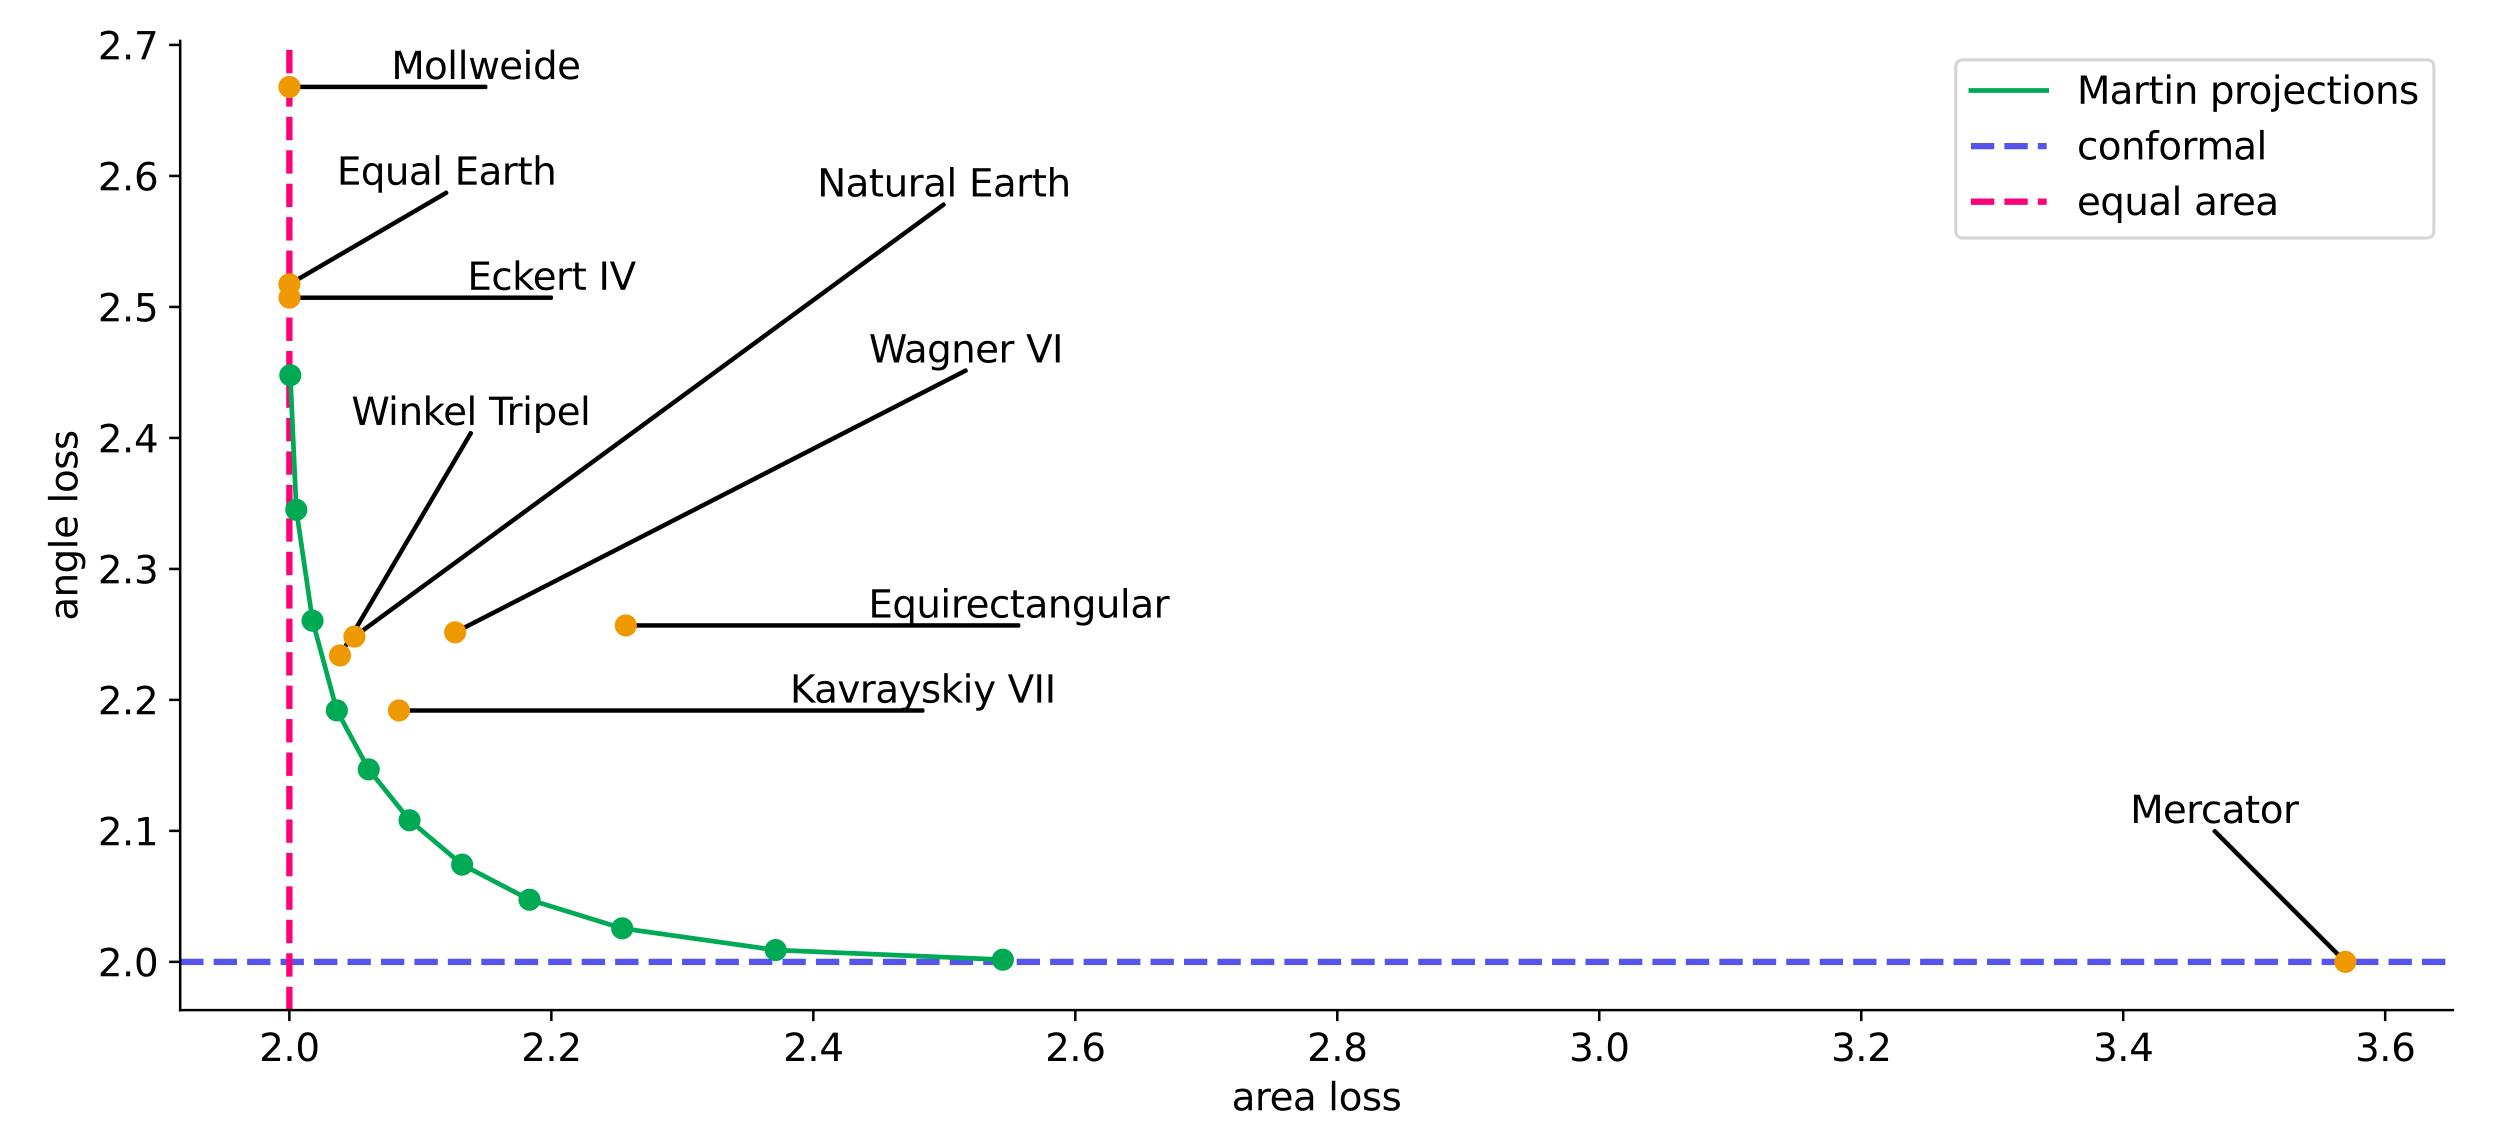<svg xmlns="http://www.w3.org/2000/svg" xmlns:xlink="http://www.w3.org/1999/xlink" width="1056" height="480" viewBox="0 0 792 360"><defs><style>*{stroke-linejoin:round;stroke-linecap:butt}</style></defs><g id="figure_1"><path id="patch_1" d="M0 360h792V0H0z" style="fill:#fff"/><g id="axes_1"><path id="patch_2" d="M57.083 320h719.974V12.96H57.083z" style="fill:#fff"/><path id="line2d_1" d="M57.083 304.723h719.974" clip-path="url(#pf766ae492a)" style="fill:none;stroke-dasharray:7.4,3.2;stroke-dashoffset:0;stroke:#55e;stroke-width:2"/><path id="line2d_2" d="M91.673 320V12.96" clip-path="url(#pf766ae492a)" style="fill:none;stroke-dasharray:7.4,3.2;stroke-dashoffset:0;stroke:#f07;stroke-width:2"/><path id="patch_3" d="m744.33 306.043-1.76-.88.294-.293-41.497-41.498.293-.293 41.497 41.497.293-.293z" clip-path="url(#pf766ae492a)" style="fill:#1f77b4;stroke:#000;stroke-linejoin:miter"/><path id="patch_4" d="m89.844 94.302 1.868-.622v.415h82.994v.415H91.712v.415z" clip-path="url(#pf766ae492a)" style="fill:#1f77b4;stroke:#000;stroke-linejoin:miter"/><path id="patch_5" d="m90.065 90.993 1.299-1.478.21.358 49.796-29.048.209.358-49.797 29.048.21.359z" clip-path="url(#pf766ae492a)" style="fill:#1f77b4;stroke:#000;stroke-linejoin:miter"/><path id="patch_6" d="m89.81 27.539 1.867-.623v.415h62.245v.415H91.677v.415z" clip-path="url(#pf766ae492a)" style="fill:#1f77b4;stroke:#000;stroke-linejoin:miter"/><path id="patch_7" d="m196.393 198.136 1.867-.623v.415h124.492v.415H198.26v.415z" clip-path="url(#pf766ae492a)" style="fill:#1f77b4;stroke:#000;stroke-linejoin:miter"/><path id="patch_8" d="m110.786 202.78 1.137-1.607.246.335 186.737-136.94.245.334-186.737 136.94.245.335z" clip-path="url(#pf766ae492a)" style="fill:#1f77b4;stroke:#000;stroke-linejoin:miter"/><path id="patch_9" d="m142.536 201.178 1.378-1.406.19.369 161.838-82.994.19.369-161.84 82.994.19.37z" clip-path="url(#pf766ae492a)" style="fill:#1f77b4;stroke:#000;stroke-linejoin:miter"/><path id="patch_10" d="m124.526 225.08 1.867-.622v.415h165.989v.415H126.393v.415z" clip-path="url(#pf766ae492a)" style="fill:#1f77b4;stroke:#000;stroke-linejoin:miter"/><path id="patch_11" d="m106.767 209.262.41-1.925.358.21 41.498-70.545.357.21-41.497 70.545.358.21z" clip-path="url(#pf766ae492a)" style="fill:#1f77b4;stroke:#000;stroke-linejoin:miter"/><g id="PathCollection_1"><defs><path id="C0_0_cfda0711d1" d="M0 3a3 3 0 1 0 0-6 3 3 0 0 0 0 6"/></defs><g clip-path="url(#pf766ae492a)"><use xlink:href="#C0_0_cfda0711d1" x="743.01" y="304.723" style="fill:#e90;stroke:#e90"/></g><g clip-path="url(#pf766ae492a)"><use xlink:href="#C0_0_cfda0711d1" x="91.712" y="94.302" style="fill:#e90;stroke:#e90"/></g><g clip-path="url(#pf766ae492a)"><use xlink:href="#C0_0_cfda0711d1" x="91.678" y="90.052" style="fill:#e90;stroke:#e90"/></g><g clip-path="url(#pf766ae492a)"><use xlink:href="#C0_0_cfda0711d1" x="91.677" y="27.539" style="fill:#e90;stroke:#e90"/></g><g clip-path="url(#pf766ae492a)"><use xlink:href="#C0_0_cfda0711d1" x="198.26" y="198.136" style="fill:#e90;stroke:#e90"/></g><g clip-path="url(#pf766ae492a)"><use xlink:href="#C0_0_cfda0711d1" x="112.291" y="201.675" style="fill:#e90;stroke:#e90"/></g><g clip-path="url(#pf766ae492a)"><use xlink:href="#C0_0_cfda0711d1" x="144.198" y="200.326" style="fill:#e90;stroke:#e90"/></g><g clip-path="url(#pf766ae492a)"><use xlink:href="#C0_0_cfda0711d1" x="126.393" y="225.08" style="fill:#e90;stroke:#e90"/></g><g clip-path="url(#pf766ae492a)"><use xlink:href="#C0_0_cfda0711d1" x="107.714" y="207.652" style="fill:#e90;stroke:#e90"/></g><g clip-path="url(#pf766ae492a)"><use xlink:href="#C0_0_cfda0711d1" x="317.709" y="304.031" style="fill:#0a5;stroke:#0a5"/></g><g clip-path="url(#pf766ae492a)"><use xlink:href="#C0_0_cfda0711d1" x="245.745" y="300.984" style="fill:#0a5;stroke:#0a5"/></g><g clip-path="url(#pf766ae492a)"><use xlink:href="#C0_0_cfda0711d1" x="197.113" y="294.103" style="fill:#0a5;stroke:#0a5"/></g><g clip-path="url(#pf766ae492a)"><use xlink:href="#C0_0_cfda0711d1" x="167.751" y="285.041" style="fill:#0a5;stroke:#0a5"/></g><g clip-path="url(#pf766ae492a)"><use xlink:href="#C0_0_cfda0711d1" x="146.401" y="273.915" style="fill:#0a5;stroke:#0a5"/></g><g clip-path="url(#pf766ae492a)"><use xlink:href="#C0_0_cfda0711d1" x="129.746" y="259.862" style="fill:#0a5;stroke:#0a5"/></g><g clip-path="url(#pf766ae492a)"><use xlink:href="#C0_0_cfda0711d1" x="116.811" y="243.745" style="fill:#0a5;stroke:#0a5"/></g><g clip-path="url(#pf766ae492a)"><use xlink:href="#C0_0_cfda0711d1" x="106.715" y="225.054" style="fill:#0a5;stroke:#0a5"/></g><g clip-path="url(#pf766ae492a)"><use xlink:href="#C0_0_cfda0711d1" x="99.019" y="196.637" style="fill:#0a5;stroke:#0a5"/></g><g clip-path="url(#pf766ae492a)"><use xlink:href="#C0_0_cfda0711d1" x="93.878" y="161.507" style="fill:#0a5;stroke:#0a5"/></g><g clip-path="url(#pf766ae492a)"><use xlink:href="#C0_0_cfda0711d1" x="91.967" y="118.884" style="fill:#0a5;stroke:#0a5"/></g></g><g id="matplotlib.axis_1"><g id="xtick_1"><g id="line2d_3"><defs><path id="m80f5bd23f7" d="M0 0v3.5" style="stroke:#000;stroke-width:.8"/></defs><use xlink:href="#m80f5bd23f7" x="91.673" y="320" style="stroke:#000;stroke-width:.8"/></g><g id="text_1" transform="matrix(.12 0 0 -.12 82.131 336.118)"><defs><path id="DejaVuSans-32" d="M1228 531h2203V0H469v531q359 372 979 998 621 627 780 809 303 340 423 576 121 236 121 464 0 372-261 606-261 235-680 235-297 0-627-103-329-103-704-313v638q381 153 712 231 332 78 607 78 725 0 1156-363 431-362 431-968 0-288-108-546-107-257-392-607-78-91-497-524-418-433-1181-1211" transform="scale(.016)"/><path id="DejaVuSans-2e" d="M684 794h660V0H684z" transform="scale(.016)"/><path id="DejaVuSans-30" d="M2034 4250q-487 0-733-480-245-479-245-1442 0-959 245-1439 246-480 733-480 491 0 736 480 246 480 246 1439 0 963-246 1442-245 480-736 480m0 500q785 0 1199-621 414-620 414-1801 0-1178-414-1799Q2819-91 2034-91q-784 0-1198 620-414 621-414 1799 0 1181 414 1801 414 621 1198 621" transform="scale(.016)"/></defs><use xlink:href="#DejaVuSans-32"/><use xlink:href="#DejaVuSans-2e" x="63.623"/><use xlink:href="#DejaVuSans-30" x="95.41"/></g></g><g id="xtick_2"><use xlink:href="#m80f5bd23f7" id="line2d_4" x="174.667" y="320" style="stroke:#000;stroke-width:.8"/><g id="text_2" transform="matrix(.12 0 0 -.12 165.125 336.118)"><use xlink:href="#DejaVuSans-32"/><use xlink:href="#DejaVuSans-2e" x="63.623"/><use xlink:href="#DejaVuSans-32" x="95.41"/></g></g><g id="xtick_3"><use xlink:href="#m80f5bd23f7" id="line2d_5" x="257.662" y="320" style="stroke:#000;stroke-width:.8"/><g id="text_3" transform="matrix(.12 0 0 -.12 248.12 336.118)"><defs><path id="DejaVuSans-34" d="M2419 4116 825 1625h1594zm-166 550h794V1625h666v-525h-666V0h-628v1100H313v609z" transform="scale(.016)"/></defs><use xlink:href="#DejaVuSans-32"/><use xlink:href="#DejaVuSans-2e" x="63.623"/><use xlink:href="#DejaVuSans-34" x="95.41"/></g></g><g id="xtick_4"><use xlink:href="#m80f5bd23f7" id="line2d_6" x="340.656" y="320" style="stroke:#000;stroke-width:.8"/><g id="text_4" transform="matrix(.12 0 0 -.12 331.114 336.118)"><defs><path id="DejaVuSans-36" d="M2113 2584q-425 0-674-291-248-290-248-796 0-503 248-796 249-292 674-292t673 292q248 293 248 796 0 506-248 796-248 291-673 291m1253 1979v-575q-238 112-480 171-242 60-480 60-625 0-955-422-329-422-376-1275 184 272 462 417 279 145 613 145 703 0 1111-427 408-426 408-1160 0-719-425-1154Q2819-91 2113-91q-810 0-1238 620-428 621-428 1799 0 1106 525 1764t1409 658q238 0 480-47t505-140" transform="scale(.016)"/></defs><use xlink:href="#DejaVuSans-32"/><use xlink:href="#DejaVuSans-2e" x="63.623"/><use xlink:href="#DejaVuSans-36" x="95.41"/></g></g><g id="xtick_5"><use xlink:href="#m80f5bd23f7" id="line2d_7" x="423.65" y="320" style="stroke:#000;stroke-width:.8"/><g id="text_5" transform="matrix(.12 0 0 -.12 414.108 336.118)"><defs><path id="DejaVuSans-38" d="M2034 2216q-450 0-708-241-257-241-257-662 0-422 257-663 258-241 708-241t709 242q260 243 260 662 0 421-258 662-257 241-711 241m-631 268q-406 100-633 378-226 279-226 679 0 559 398 884 399 325 1092 325 697 0 1094-325t397-884q0-400-227-679-226-278-629-378 456-106 710-416 255-309 255-755 0-679-414-1042Q2806-91 2034-91q-771 0-1186 362-414 363-414 1042 0 446 256 755 257 310 713 416m-231 997q0-362 226-565 227-203 636-203 407 0 636 203 230 203 230 565 0 363-230 566-229 203-636 203-409 0-636-203-226-203-226-566" transform="scale(.016)"/></defs><use xlink:href="#DejaVuSans-32"/><use xlink:href="#DejaVuSans-2e" x="63.623"/><use xlink:href="#DejaVuSans-38" x="95.41"/></g></g><g id="xtick_6"><use xlink:href="#m80f5bd23f7" id="line2d_8" x="506.644" y="320" style="stroke:#000;stroke-width:.8"/><g id="text_6" transform="matrix(.12 0 0 -.12 497.102 336.118)"><defs><path id="DejaVuSans-33" d="M2597 2516q453-97 707-404 255-306 255-756 0-690-475-1069Q2609-91 1734-91q-293 0-604 58T488 141v609q262-153 574-231 313-78 654-78 593 0 904 234t311 681q0 413-289 645-289 233-804 233h-544v519h569q465 0 712 186t247 536q0 359-255 551-254 193-729 193-260 0-557-57-297-56-653-174v562q360 100 674 150t592 50q719 0 1137-327 419-326 419-882 0-388-222-655t-631-370" transform="scale(.016)"/></defs><use xlink:href="#DejaVuSans-33"/><use xlink:href="#DejaVuSans-2e" x="63.623"/><use xlink:href="#DejaVuSans-30" x="95.41"/></g></g><g id="xtick_7"><use xlink:href="#m80f5bd23f7" id="line2d_9" x="589.639" y="320" style="stroke:#000;stroke-width:.8"/><g id="text_7" transform="matrix(.12 0 0 -.12 580.097 336.118)"><use xlink:href="#DejaVuSans-33"/><use xlink:href="#DejaVuSans-2e" x="63.623"/><use xlink:href="#DejaVuSans-32" x="95.41"/></g></g><g id="xtick_8"><use xlink:href="#m80f5bd23f7" id="line2d_10" x="672.633" y="320" style="stroke:#000;stroke-width:.8"/><g id="text_8" transform="matrix(.12 0 0 -.12 663.09 336.118)"><use xlink:href="#DejaVuSans-33"/><use xlink:href="#DejaVuSans-2e" x="63.623"/><use xlink:href="#DejaVuSans-34" x="95.41"/></g></g><g id="xtick_9"><use xlink:href="#m80f5bd23f7" id="line2d_11" x="755.627" y="320" style="stroke:#000;stroke-width:.8"/><g id="text_9" transform="matrix(.12 0 0 -.12 746.085 336.118)"><use xlink:href="#DejaVuSans-33"/><use xlink:href="#DejaVuSans-2e" x="63.623"/><use xlink:href="#DejaVuSans-36" x="95.41"/></g></g><g id="text_10" transform="matrix(.12 0 0 -.12 390.197 351.731)"><defs><path id="DejaVuSans-61" d="M2194 1759q-697 0-966-159t-269-544q0-306 202-486 202-179 548-179 479 0 768 339t289 901v128zm1147 238V0h-575v531q-197-318-491-470T1556-91q-537 0-855 302-317 302-317 808 0 590 395 890 396 300 1180 300h807v57q0 397-261 614t-733 217q-300 0-585-72-284-72-546-216v532q315 122 612 182 297 61 578 61 760 0 1135-394 375-393 375-1193" transform="scale(.016)"/><path id="DejaVuSans-72" d="M2631 2963q-97 56-211 82-114 27-251 27-488 0-749-317t-261-911V0H581v3500h578v-544q182 319 472 473 291 155 707 155 59 0 131-8 72-7 159-23z" transform="scale(.016)"/><path id="DejaVuSans-65" d="M3597 1894v-281H953q38-594 358-905t892-311q331 0 642 81t618 244V178Q3153 47 2828-22t-659-69q-838 0-1327 487-489 488-489 1320 0 859 464 1363 464 505 1252 505 706 0 1117-455 411-454 411-1235m-575 169q-6 471-264 752-258 282-683 282-481 0-770-272t-333-766z" transform="scale(.016)"/><path id="DejaVuSans-6c" d="M603 4863h575V0H603z" transform="scale(.016)"/><path id="DejaVuSans-6f" d="M1959 3097q-462 0-731-361t-269-989 267-989q268-361 733-361 460 0 728 362 269 363 269 988 0 622-269 986-268 364-728 364m0 487q750 0 1178-488 429-487 429-1349 0-859-429-1349Q2709-91 1959-91q-753 0-1180 489-426 490-426 1349 0 862 426 1349 427 488 1180 488" transform="scale(.016)"/><path id="DejaVuSans-73" d="M2834 3397v-544q-243 125-506 187-262 63-544 63-428 0-642-131t-214-394q0-200 153-314t616-217l197-44q612-131 870-370t258-667q0-488-386-773Q2250-91 1575-91q-281 0-586 55T347 128v594q319-166 628-249 309-82 613-82 406 0 624 139 219 139 219 392 0 234-158 359-157 125-692 241l-200 47q-534 112-772 345-237 233-237 639 0 494 350 762 350 269 994 269 318 0 599-47 282-46 519-140" transform="scale(.016)"/></defs><use xlink:href="#DejaVuSans-61"/><use xlink:href="#DejaVuSans-72" x="61.279"/><use xlink:href="#DejaVuSans-65" x="100.143"/><use xlink:href="#DejaVuSans-61" x="161.666"/><use xlink:href="#DejaVuSans-6c" x="254.732"/><use xlink:href="#DejaVuSans-6f" x="282.516"/><use xlink:href="#DejaVuSans-73" x="343.697"/><use xlink:href="#DejaVuSans-73" x="395.797"/></g></g><g id="matplotlib.axis_2"><g id="ytick_1"><g id="line2d_12"><defs><path id="me368b8479c" d="M0 0h-3.5" style="stroke:#000;stroke-width:.8"/></defs><use xlink:href="#me368b8479c" x="57.083" y="304.723" style="stroke:#000;stroke-width:.8"/></g><g id="text_11" transform="matrix(.12 0 0 -.12 31 309.282)"><use xlink:href="#DejaVuSans-32"/><use xlink:href="#DejaVuSans-2e" x="63.623"/><use xlink:href="#DejaVuSans-30" x="95.41"/></g></g><g id="ytick_2"><use xlink:href="#me368b8479c" id="line2d_13" x="57.083" y="263.226" style="stroke:#000;stroke-width:.8"/><g id="text_12" transform="matrix(.12 0 0 -.12 31 267.785)"><defs><path id="DejaVuSans-31" d="M794 531h1031v3560L703 3866v575l1116 225h631V531h1031V0H794z" transform="scale(.016)"/></defs><use xlink:href="#DejaVuSans-32"/><use xlink:href="#DejaVuSans-2e" x="63.623"/><use xlink:href="#DejaVuSans-31" x="95.41"/></g></g><g id="ytick_3"><use xlink:href="#me368b8479c" id="line2d_14" x="57.083" y="221.729" style="stroke:#000;stroke-width:.8"/><g id="text_13" transform="matrix(.12 0 0 -.12 31 226.288)"><use xlink:href="#DejaVuSans-32"/><use xlink:href="#DejaVuSans-2e" x="63.623"/><use xlink:href="#DejaVuSans-32" x="95.41"/></g></g><g id="ytick_4"><use xlink:href="#me368b8479c" id="line2d_15" x="57.083" y="180.231" style="stroke:#000;stroke-width:.8"/><g id="text_14" transform="matrix(.12 0 0 -.12 31 184.79)"><use xlink:href="#DejaVuSans-32"/><use xlink:href="#DejaVuSans-2e" x="63.623"/><use xlink:href="#DejaVuSans-33" x="95.41"/></g></g><g id="ytick_5"><use xlink:href="#me368b8479c" id="line2d_16" x="57.083" y="138.734" style="stroke:#000;stroke-width:.8"/><g id="text_15" transform="matrix(.12 0 0 -.12 31 143.293)"><use xlink:href="#DejaVuSans-32"/><use xlink:href="#DejaVuSans-2e" x="63.623"/><use xlink:href="#DejaVuSans-34" x="95.41"/></g></g><g id="ytick_6"><use xlink:href="#me368b8479c" id="line2d_17" x="57.083" y="97.237" style="stroke:#000;stroke-width:.8"/><g id="text_16" transform="matrix(.12 0 0 -.12 31 101.796)"><defs><path id="DejaVuSans-35" d="M691 4666h2478v-532H1269V2991q137 47 274 70 138 23 276 23 781 0 1237-428 457-428 457-1159 0-753-469-1171Q2575-91 1722-91q-294 0-599 50Q819 9 494 109v635q281-153 581-228t634-75q541 0 856 284 316 284 316 772 0 487-316 771-315 285-856 285-253 0-505-56-251-56-513-175z" transform="scale(.016)"/></defs><use xlink:href="#DejaVuSans-32"/><use xlink:href="#DejaVuSans-2e" x="63.623"/><use xlink:href="#DejaVuSans-35" x="95.41"/></g></g><g id="ytick_7"><use xlink:href="#me368b8479c" id="line2d_18" x="57.083" y="55.74" style="stroke:#000;stroke-width:.8"/><g id="text_17" transform="matrix(.12 0 0 -.12 31 60.3)"><use xlink:href="#DejaVuSans-32"/><use xlink:href="#DejaVuSans-2e" x="63.623"/><use xlink:href="#DejaVuSans-36" x="95.41"/></g></g><g id="ytick_8"><use xlink:href="#me368b8479c" id="line2d_19" x="57.083" y="14.243" style="stroke:#000;stroke-width:.8"/><g id="text_18" transform="matrix(.12 0 0 -.12 31 18.802)"><defs><path id="DejaVuSans-37" d="M525 4666h3000v-269L1831 0h-659l1594 4134H525z" transform="scale(.016)"/></defs><use xlink:href="#DejaVuSans-32"/><use xlink:href="#DejaVuSans-2e" x="63.623"/><use xlink:href="#DejaVuSans-37" x="95.41"/></g></g><g id="text_19" transform="matrix(0 -.12 -.12 0 24.504 196.623)"><defs><path id="DejaVuSans-6e" d="M3513 2113V0h-575v2094q0 497-194 743-194 247-581 247-466 0-735-297-269-296-269-809V0H581v3500h578v-544q207 316 486 472 280 156 646 156 603 0 912-373 310-373 310-1098" transform="scale(.016)"/><path id="DejaVuSans-67" d="M2906 1791q0 625-258 968-257 344-723 344-462 0-720-344-258-343-258-968 0-622 258-966t720-344q466 0 723 344 258 344 258 966m575-1357q0-893-397-1329-396-436-1215-436-303 0-572 45t-522 139v559q253-137 500-202 247-66 503-66 566 0 847 295t281 892v285q-178-310-456-463T1784 0Q1141 0 747 490 353 981 353 1791q0 812 394 1302 394 491 1037 491 388 0 666-153t456-462v531h575z" transform="scale(.016)"/></defs><use xlink:href="#DejaVuSans-61"/><use xlink:href="#DejaVuSans-6e" x="61.279"/><use xlink:href="#DejaVuSans-67" x="124.658"/><use xlink:href="#DejaVuSans-6c" x="188.135"/><use xlink:href="#DejaVuSans-65" x="215.918"/><use xlink:href="#DejaVuSans-6c" x="309.229"/><use xlink:href="#DejaVuSans-6f" x="337.012"/><use xlink:href="#DejaVuSans-73" x="398.193"/><use xlink:href="#DejaVuSans-73" x="450.293"/></g></g><path id="line2d_20" d="m317.709 304.03-71.964-3.046-48.632-6.881-29.362-9.062-21.35-11.126-16.655-14.053-12.935-16.117-10.096-18.69-7.696-28.418-5.141-35.13-1.911-42.623" clip-path="url(#pf766ae492a)" style="fill:none;stroke:#0a5;stroke-width:1.5;stroke-linecap:square"/><path id="patch_12" d="M57.083 320V12.96" style="fill:none;stroke:#000;stroke-width:.8;stroke-linejoin:miter;stroke-linecap:square"/><path id="patch_13" d="M57.083 320h719.974" style="fill:none;stroke:#000;stroke-width:.8;stroke-linejoin:miter;stroke-linecap:square"/><g id="text_20" transform="matrix(.12 0 0 -.12 674.847 260.73)"><defs><path id="DejaVuSans-4d" d="M628 4666h941l1190-3175 1197 3175h941V0h-616v4097L3078 897h-634L1241 4097V0H628z" transform="scale(.016)"/><path id="DejaVuSans-63" d="M3122 3366v-538q-244 135-489 202t-495 67q-560 0-870-355-309-354-309-995t309-996q310-354 870-354 250 0 495 67t489 202V134Q2881 22 2623-34q-257-57-548-57-791 0-1257 497-465 497-465 1341 0 856 470 1346 471 491 1290 491 265 0 518-55 253-54 491-163" transform="scale(.016)"/><path id="DejaVuSans-74" d="M1172 4494v-994h1184v-447H1172V1153q0-428 117-550t477-122h590V0h-590q-666 0-919 248-253 249-253 905v1900H172v447h422v994z" transform="scale(.016)"/></defs><use xlink:href="#DejaVuSans-4d"/><use xlink:href="#DejaVuSans-65" x="86.279"/><use xlink:href="#DejaVuSans-72" x="147.803"/><use xlink:href="#DejaVuSans-63" x="186.666"/><use xlink:href="#DejaVuSans-61" x="241.646"/><use xlink:href="#DejaVuSans-74" x="302.926"/><use xlink:href="#DejaVuSans-6f" x="342.135"/><use xlink:href="#DejaVuSans-72" x="403.316"/></g><g id="text_21" transform="matrix(.12 0 0 -.12 148.067 91.807)"><defs><path id="DejaVuSans-45" d="M628 4666h2950v-532H1259V2753h2222v-531H1259V531h2375V0H628z" transform="scale(.016)"/><path id="DejaVuSans-6b" d="M581 4863h578V1991l1716 1509h734L1753 1863 3688 0h-750L1159 1709V0H581z" transform="scale(.016)"/><path id="DejaVuSans-49" d="M628 4666h631V0H628z" transform="scale(.016)"/><path id="DejaVuSans-56" d="M1831 0 50 4666h659L2188 738l1481 3928h656L2547 0z" transform="scale(.016)"/></defs><use xlink:href="#DejaVuSans-45"/><use xlink:href="#DejaVuSans-63" x="63.184"/><use xlink:href="#DejaVuSans-6b" x="118.164"/><use xlink:href="#DejaVuSans-65" x="172.449"/><use xlink:href="#DejaVuSans-72" x="233.973"/><use xlink:href="#DejaVuSans-74" x="275.086"/><use xlink:href="#DejaVuSans-49" x="346.082"/><use xlink:href="#DejaVuSans-56" x="375.574"/></g><g id="text_22" transform="matrix(.12 0 0 -.12 106.731 58.509)"><defs><path id="DejaVuSans-71" d="M947 1747q0-634 261-995t717-361 718 361q263 361 263 995t-263 995q-262 361-718 361t-717-361-261-995M2906 525q-181-312-458-464-276-152-664-152-634 0-1033 506-398 507-398 1332t398 1331q399 506 1033 506 388 0 664-152 277-151 458-463v531h575v-4831h-575z" transform="scale(.016)"/><path id="DejaVuSans-75" d="M544 1381v2119h575V1403q0-497 193-746 194-248 582-248 465 0 735 297 271 297 271 810v1984h575V0h-575v538q-209-319-486-474-276-155-642-155-603 0-916 375-312 375-312 1097m1447 2203" transform="scale(.016)"/><path id="DejaVuSans-68" d="M3513 2113V0h-575v2094q0 497-194 743-194 247-581 247-466 0-735-297-269-296-269-809V0H581v4863h578V2956q207 316 486 472 280 156 646 156 603 0 912-373 310-373 310-1098" transform="scale(.016)"/></defs><use xlink:href="#DejaVuSans-45"/><use xlink:href="#DejaVuSans-71" x="63.184"/><use xlink:href="#DejaVuSans-75" x="126.66"/><use xlink:href="#DejaVuSans-61" x="190.039"/><use xlink:href="#DejaVuSans-6c" x="251.318"/><use xlink:href="#DejaVuSans-45" x="310.889"/><use xlink:href="#DejaVuSans-61" x="374.072"/><use xlink:href="#DejaVuSans-72" x="435.352"/><use xlink:href="#DejaVuSans-74" x="476.465"/><use xlink:href="#DejaVuSans-68" x="515.674"/></g><g id="text_23" transform="matrix(.12 0 0 -.12 123.974 25.043)"><defs><path id="DejaVuSans-77" d="M269 3500h575l719-2731 715 2731h678l719-2731 716 2731h575L4050 0h-678l-753 2869L1863 0h-679z" transform="scale(.016)"/><path id="DejaVuSans-69" d="M603 3500h575V0H603zm0 1363h575v-729H603z" transform="scale(.016)"/><path id="DejaVuSans-64" d="M2906 2969v1894h575V0h-575v525q-181-312-458-464-276-152-664-152-634 0-1033 506-398 507-398 1332t398 1331q399 506 1033 506 388 0 664-152 277-151 458-463M947 1747q0-634 261-995t717-361 718 361q263 361 263 995t-263 995q-262 361-718 361t-717-361-261-995" transform="scale(.016)"/></defs><use xlink:href="#DejaVuSans-4d"/><use xlink:href="#DejaVuSans-6f" x="86.279"/><use xlink:href="#DejaVuSans-6c" x="147.461"/><use xlink:href="#DejaVuSans-6c" x="175.244"/><use xlink:href="#DejaVuSans-77" x="203.027"/><use xlink:href="#DejaVuSans-65" x="284.814"/><use xlink:href="#DejaVuSans-69" x="346.338"/><use xlink:href="#DejaVuSans-64" x="374.121"/><use xlink:href="#DejaVuSans-65" x="437.598"/></g><g id="text_24" transform="matrix(.12 0 0 -.12 275.106 195.64)"><use xlink:href="#DejaVuSans-45"/><use xlink:href="#DejaVuSans-71" x="63.184"/><use xlink:href="#DejaVuSans-75" x="126.66"/><use xlink:href="#DejaVuSans-69" x="190.039"/><use xlink:href="#DejaVuSans-72" x="217.822"/><use xlink:href="#DejaVuSans-65" x="256.686"/><use xlink:href="#DejaVuSans-63" x="318.209"/><use xlink:href="#DejaVuSans-74" x="373.189"/><use xlink:href="#DejaVuSans-61" x="412.398"/><use xlink:href="#DejaVuSans-6e" x="473.678"/><use xlink:href="#DejaVuSans-67" x="537.057"/><use xlink:href="#DejaVuSans-75" x="600.533"/><use xlink:href="#DejaVuSans-6c" x="663.912"/><use xlink:href="#DejaVuSans-61" x="691.695"/><use xlink:href="#DejaVuSans-72" x="752.975"/></g><g id="text_25" transform="matrix(.12 0 0 -.12 258.902 62.239)"><defs><path id="DejaVuSans-4e" d="M628 4666h850L3547 763v3903h612V0h-850L1241 3903V0H628z" transform="scale(.016)"/></defs><use xlink:href="#DejaVuSans-4e"/><use xlink:href="#DejaVuSans-61" x="74.805"/><use xlink:href="#DejaVuSans-74" x="136.084"/><use xlink:href="#DejaVuSans-75" x="175.293"/><use xlink:href="#DejaVuSans-72" x="238.672"/><use xlink:href="#DejaVuSans-61" x="279.785"/><use xlink:href="#DejaVuSans-6c" x="341.064"/><use xlink:href="#DejaVuSans-45" x="400.635"/><use xlink:href="#DejaVuSans-61" x="463.818"/><use xlink:href="#DejaVuSans-72" x="525.098"/><use xlink:href="#DejaVuSans-74" x="566.211"/><use xlink:href="#DejaVuSans-68" x="605.42"/></g><g id="text_26" transform="matrix(.12 0 0 -.12 275.259 114.836)"><defs><path id="DejaVuSans-57" d="M213 4666h637l981-3944 978 3944h710l981-3944 978 3944h641L4947 0h-794l-984 4050L2175 0h-794z" transform="scale(.016)"/></defs><use xlink:href="#DejaVuSans-57"/><use xlink:href="#DejaVuSans-61" x="92.502"/><use xlink:href="#DejaVuSans-67" x="153.781"/><use xlink:href="#DejaVuSans-6e" x="217.258"/><use xlink:href="#DejaVuSans-65" x="280.637"/><use xlink:href="#DejaVuSans-72" x="342.16"/><use xlink:href="#DejaVuSans-56" x="415.061"/><use xlink:href="#DejaVuSans-49" x="483.469"/></g><g id="text_27" transform="matrix(.12 0 0 -.12 250.26 222.585)"><defs><path id="DejaVuSans-4b" d="M628 4666h631V2694l2094 1972h813L1850 2491 4331 0h-831L1259 2247V0H628z" transform="scale(.016)"/><path id="DejaVuSans-76" d="M191 3500h609L1894 563l1094 2937h609L2284 0h-781z" transform="scale(.016)"/><path id="DejaVuSans-79" d="M2059-325q-243-625-475-815-231-191-618-191H506v481h338q237 0 368 113 132 112 291 531l103 262L191 3500h609L1894 763l1094 2737h609z" transform="scale(.016)"/></defs><use xlink:href="#DejaVuSans-4b"/><use xlink:href="#DejaVuSans-61" x="63.826"/><use xlink:href="#DejaVuSans-76" x="125.105"/><use xlink:href="#DejaVuSans-72" x="184.285"/><use xlink:href="#DejaVuSans-61" x="225.398"/><use xlink:href="#DejaVuSans-79" x="286.678"/><use xlink:href="#DejaVuSans-73" x="345.857"/><use xlink:href="#DejaVuSans-6b" x="397.957"/><use xlink:href="#DejaVuSans-69" x="455.867"/><use xlink:href="#DejaVuSans-79" x="483.65"/><use xlink:href="#DejaVuSans-56" x="574.617"/><use xlink:href="#DejaVuSans-49" x="643.025"/><use xlink:href="#DejaVuSans-49" x="672.518"/></g><g id="text_28" transform="matrix(.12 0 0 -.12 111.341 134.612)"><defs><path id="DejaVuSans-54" d="M-19 4666h3947v-532H2272V0h-634v4134H-19z" transform="scale(.016)"/><path id="DejaVuSans-70" d="M1159 525v-1856H581v4831h578v-531q182 312 458 463 277 152 661 152 638 0 1036-506 399-506 399-1331T3314 415Q2916-91 2278-91q-384 0-661 152-276 152-458 464m1957 1222q0 634-261 995t-717 361q-457 0-718-361t-261-995 261-995 718-361q456 0 717 361t261 995" transform="scale(.016)"/></defs><use xlink:href="#DejaVuSans-57"/><use xlink:href="#DejaVuSans-69" x="96.627"/><use xlink:href="#DejaVuSans-6e" x="124.41"/><use xlink:href="#DejaVuSans-6b" x="187.789"/><use xlink:href="#DejaVuSans-65" x="242.074"/><use xlink:href="#DejaVuSans-6c" x="303.598"/><use xlink:href="#DejaVuSans-54" x="363.168"/><use xlink:href="#DejaVuSans-72" x="409.502"/><use xlink:href="#DejaVuSans-69" x="450.615"/><use xlink:href="#DejaVuSans-70" x="478.398"/><use xlink:href="#DejaVuSans-65" x="541.875"/><use xlink:href="#DejaVuSans-6c" x="603.398"/></g><g id="legend_1"><path id="patch_14" d="M621.983 75.401h146.674q2.4 0 2.4-2.4V21.36q0-2.4-2.4-2.4H621.983q-2.4 0-2.4 2.4v51.641q0 2.4 2.4 2.4z" style="fill:#fff;opacity:.8;stroke:#ccc;stroke-linejoin:miter"/><path id="line2d_21" d="M624.383 28.678h24" style="fill:none;stroke:#0a5;stroke-width:1.5;stroke-linecap:square"/><g id="text_29" transform="matrix(.12 0 0 -.12 657.983 32.878)"><defs><path id="DejaVuSans-6a" d="M603 3500h575V-63q0-668-255-968-254-300-820-300h-219v487H38q328 0 446 152Q603-541 603-63zm0 1363h575v-729H603z" transform="scale(.016)"/></defs><use xlink:href="#DejaVuSans-4d"/><use xlink:href="#DejaVuSans-61" x="86.279"/><use xlink:href="#DejaVuSans-72" x="147.559"/><use xlink:href="#DejaVuSans-74" x="188.672"/><use xlink:href="#DejaVuSans-69" x="227.881"/><use xlink:href="#DejaVuSans-6e" x="255.664"/><use xlink:href="#DejaVuSans-70" x="350.83"/><use xlink:href="#DejaVuSans-72" x="414.307"/><use xlink:href="#DejaVuSans-6f" x="453.17"/><use xlink:href="#DejaVuSans-6a" x="514.352"/><use xlink:href="#DejaVuSans-65" x="542.135"/><use xlink:href="#DejaVuSans-63" x="603.658"/><use xlink:href="#DejaVuSans-74" x="658.639"/><use xlink:href="#DejaVuSans-69" x="697.848"/><use xlink:href="#DejaVuSans-6f" x="725.631"/><use xlink:href="#DejaVuSans-6e" x="786.813"/><use xlink:href="#DejaVuSans-73" x="850.191"/></g><path id="line2d_22" d="M624.383 46.292h24" style="fill:none;stroke-dasharray:7.4,3.2;stroke-dashoffset:0;stroke:#55e;stroke-width:2"/><g id="text_30" transform="matrix(.12 0 0 -.12 657.983 50.492)"><defs><path id="DejaVuSans-66" d="M2375 4863v-479h-550q-309 0-430-125-120-125-120-450v-309h947v-447h-947V0H697v3053H147v447h550v244q0 584 272 851 272 268 862 268z" transform="scale(.016)"/><path id="DejaVuSans-6d" d="M3328 2828q216 388 516 572t706 184q547 0 844-383 297-382 297-1088V0h-578v2094q0 503-179 746-178 244-543 244-447 0-707-297-259-296-259-809V0h-578v2094q0 506-178 748t-550 242q-441 0-701-298-259-298-259-808V0H581v3500h578v-544q197 322 472 475t653 153q382 0 649-194 267-193 395-562" transform="scale(.016)"/></defs><use xlink:href="#DejaVuSans-63"/><use xlink:href="#DejaVuSans-6f" x="54.98"/><use xlink:href="#DejaVuSans-6e" x="116.162"/><use xlink:href="#DejaVuSans-66" x="179.541"/><use xlink:href="#DejaVuSans-6f" x="214.746"/><use xlink:href="#DejaVuSans-72" x="275.928"/><use xlink:href="#DejaVuSans-6d" x="315.291"/><use xlink:href="#DejaVuSans-61" x="412.703"/><use xlink:href="#DejaVuSans-6c" x="473.982"/></g><path id="line2d_23" d="M624.383 63.906h24" style="fill:none;stroke-dasharray:7.4,3.2;stroke-dashoffset:0;stroke:#f07;stroke-width:2"/><g id="text_31" transform="matrix(.12 0 0 -.12 657.983 68.106)"><use xlink:href="#DejaVuSans-65"/><use xlink:href="#DejaVuSans-71" x="61.523"/><use xlink:href="#DejaVuSans-75" x="125"/><use xlink:href="#DejaVuSans-61" x="188.379"/><use xlink:href="#DejaVuSans-6c" x="249.658"/><use xlink:href="#DejaVuSans-61" x="309.229"/><use xlink:href="#DejaVuSans-72" x="370.508"/><use xlink:href="#DejaVuSans-65" x="409.371"/><use xlink:href="#DejaVuSans-61" x="470.895"/></g></g></g></g><defs><clipPath id="pf766ae492a"><path d="M57.083 12.96h719.974V320H57.083z"/></clipPath></defs></svg>
